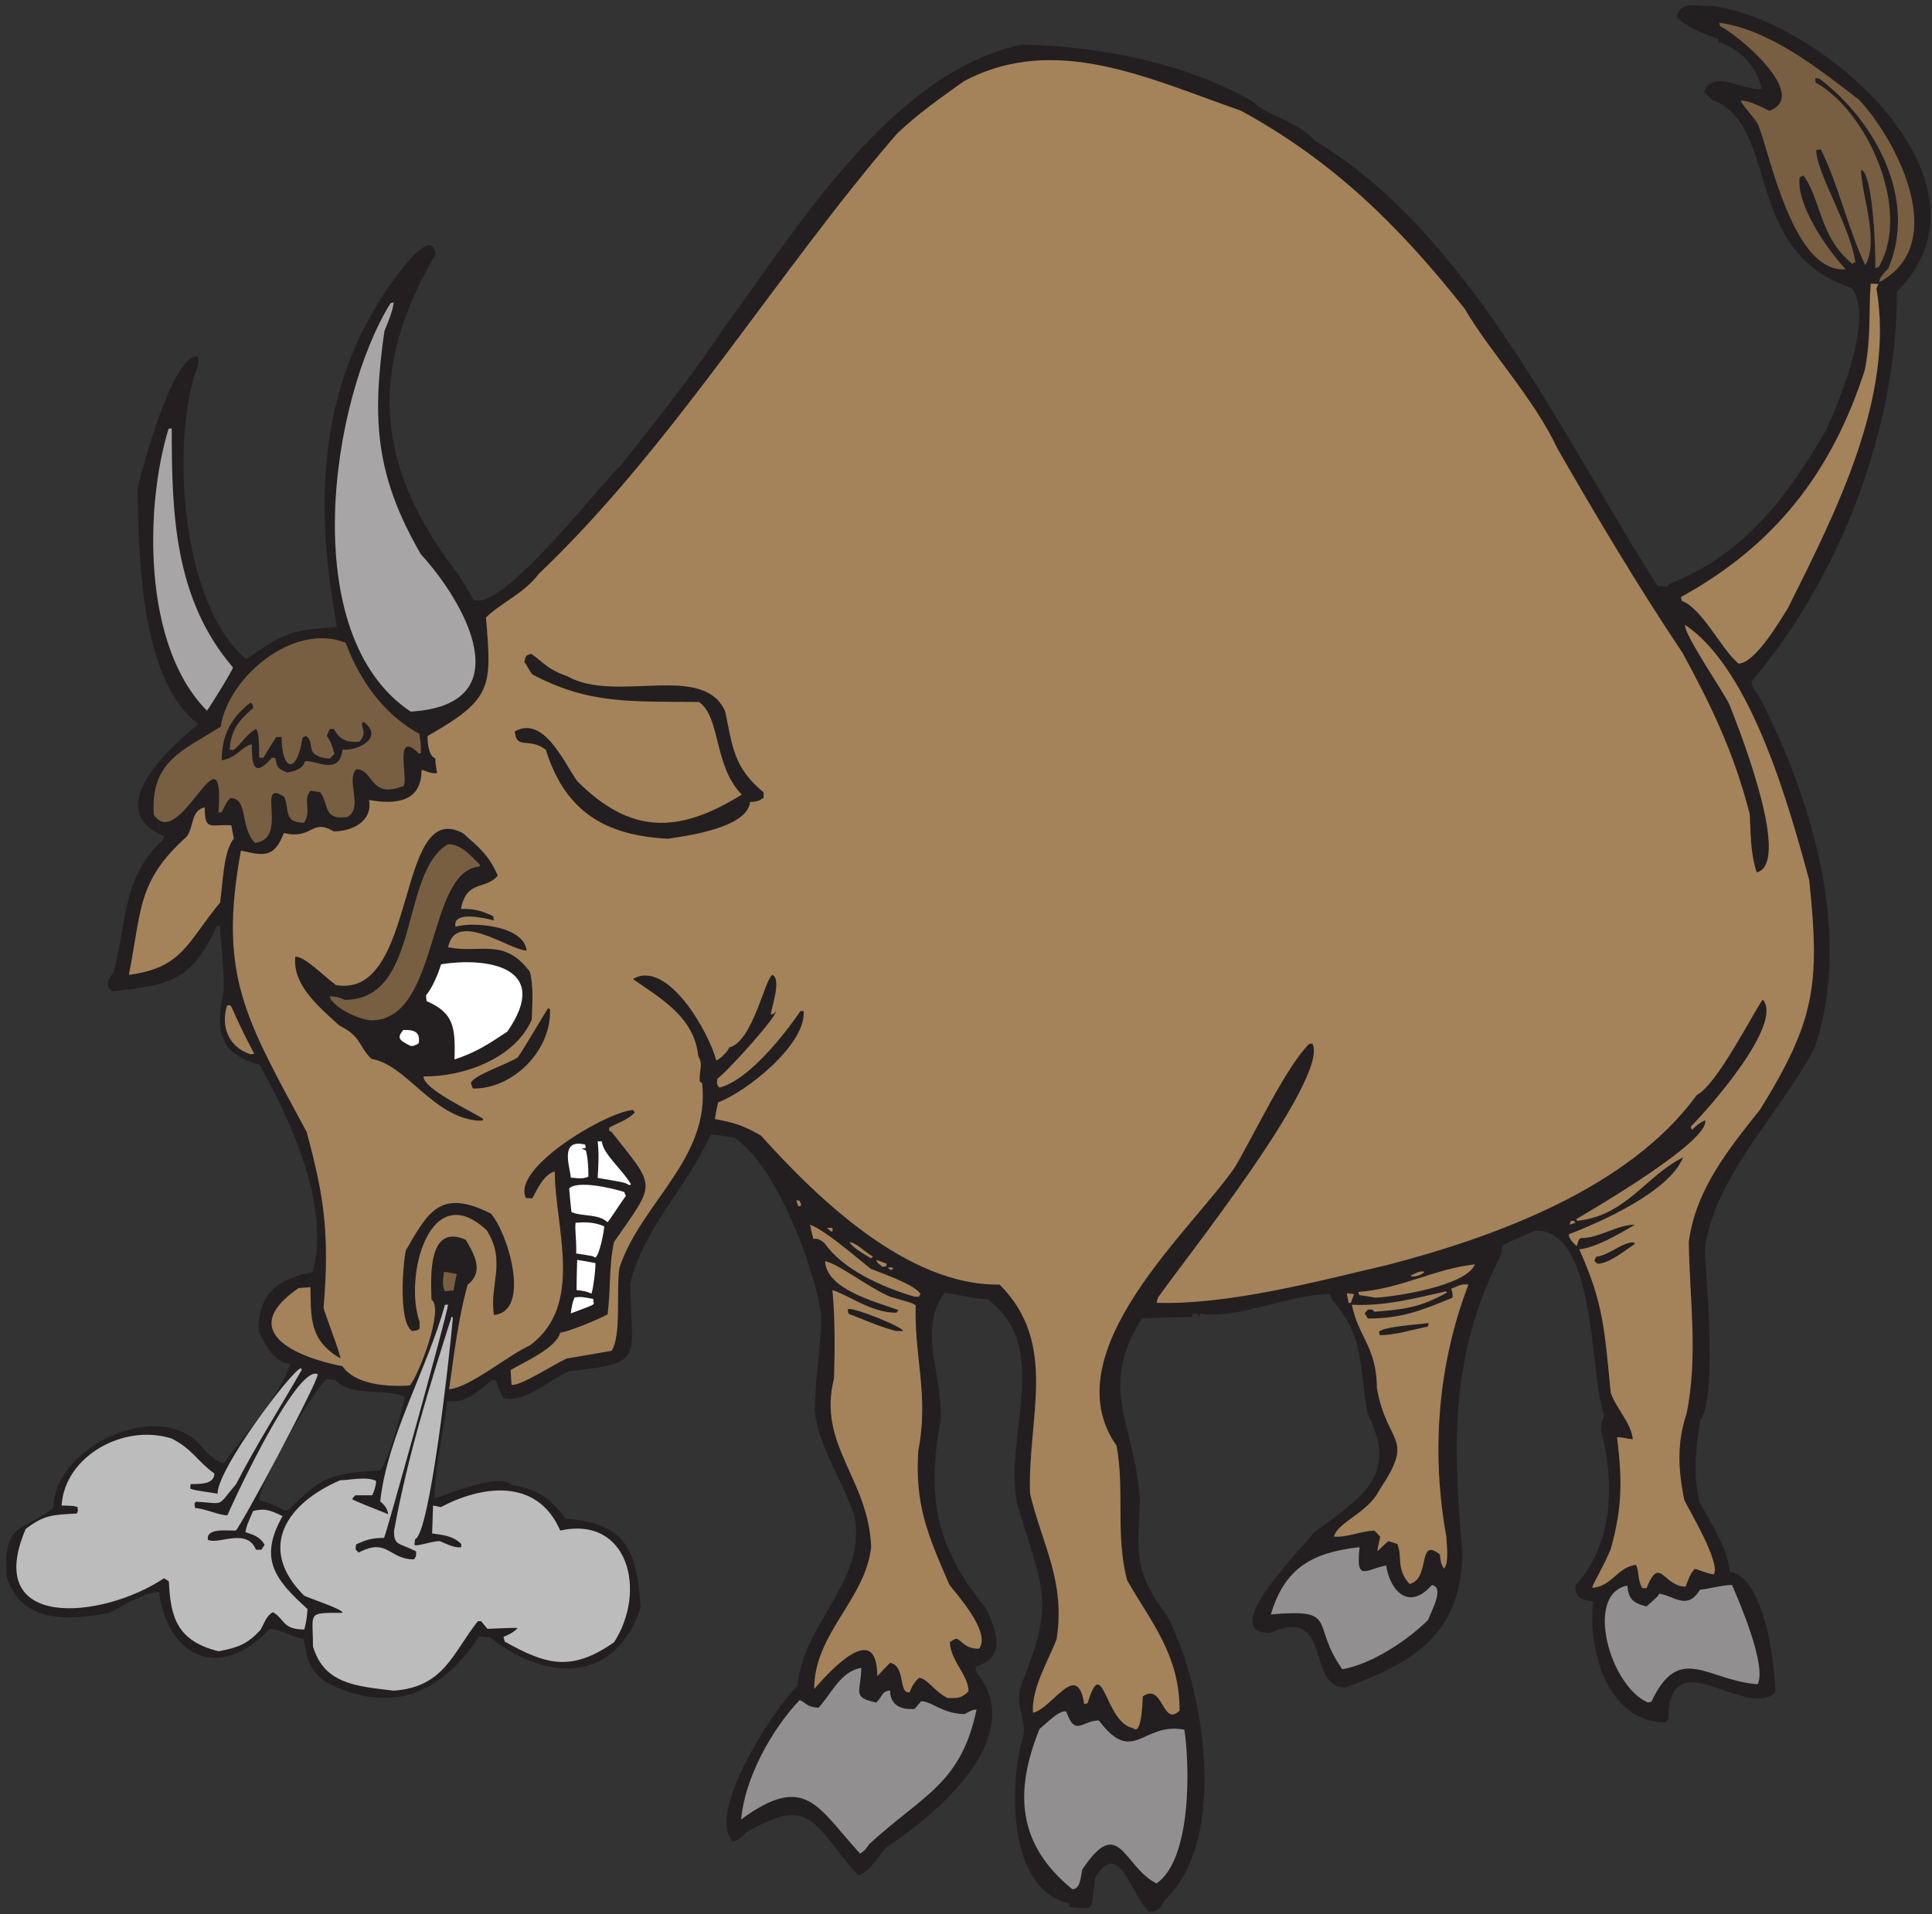 <?xml version="1.0" encoding="UTF-8" standalone="no"?>
<!-- Created with Inkscape (http://www.inkscape.org/) -->

<svg
   xmlns:dc="http://purl.org/dc/elements/1.1/"
   xmlns:cc="http://creativecommons.org/ns#"
   xmlns:rdf="http://www.w3.org/1999/02/22-rdf-syntax-ns#"
   xmlns:svg="http://www.w3.org/2000/svg"
   xmlns="http://www.w3.org/2000/svg"
   xmlns:sodipodi="http://sodipodi.sourceforge.net/DTD/sodipodi-0.dtd"
   xmlns:inkscape="http://www.inkscape.org/namespaces/inkscape"
   id="svg6063"
   version="1.1"
   inkscape:version="0.48.1 "
   width="273.75"
   height="271.25"
   xml:space="preserve"
   sodipodi:docname="Bull_21.pdf"><rect width="100%" height="100%" fill="#333333" stroke="none"/><defs
     id="defs6067"><clipPath
       clipPathUnits="userSpaceOnUse"
       id="clipPath6079"><path
         d="M 0,0 912,0 912,904 0,904 0,0 z"
         id="path6081" /></clipPath></defs><sodipodi:namedview
     pagecolor="#ffffff"
     bordercolor="#666666"
     borderopacity="1"
     objecttolerance="10"
     gridtolerance="10"
     guidetolerance="10"
     inkscape:pageopacity="0"
     inkscape:pageshadow="2"
     inkscape:window-width="640"
     inkscape:window-height="480"
     id="namedview6065"
     showgrid="false"
     inkscape:zoom="1.0728111"
     inkscape:cx="136.875"
     inkscape:cy="135.625"
     inkscape:window-x="444"
     inkscape:window-y="70"
     inkscape:window-maximized="0"
     inkscape:current-layer="g6071" /><g
     id="g6071"
     inkscape:groupmode="layer"
     inkscape:label="Bull_21"
     transform="matrix(1.25,0,0,-1.25,0,271.25)"><g
       id="g6073"
       transform="scale(0.24,0.24)"><g
         id="g6075"><g
           id="g6077"
           clip-path="url(#clipPath6079)"><path
             d="M 542.762,1.172 C 534.289,8.586 528.543,36.574 517.199,17.059 515.082,1.023 517.805,2.23 504.945,3.441 c 0,0.605 0,1.059 0,1.512 -30.101,7.414 -27.379,57.34 -22.539,76.098 3.934,9.379 -3.176,14.976 -0.453,26.172 16.035,40.242 11.649,43.57 -1.512,86.23 -6.503,33.133 16.789,74.582 -14.218,97.125 -3.934,0 -3.934,0 -20.118,3.024 -13.007,-18.758 -0.753,-37.973 -1.812,-59.754 -6.508,-35.25 -3.18,-59.91 21.629,-89.711 4.992,-11.348 9.375,-22.696 -5.145,-27.235 0.153,-0.906 0.305,-1.964 0.606,-3.023 24.957,-30.559 -20.723,-68.078 -42.957,-82.449 -3.781,-4.238 -7.715,-11.801 -13.16,-13.164 -21.176,23.754 -21.477,38.578 -52.942,20.273 -2.117,-2.117 -3.476,-4.086 -6.504,-4.086 -11.949,14.375 19.664,62.48 30.86,73.375 2.57,30.106 33.273,49.922 26.769,80.633 -6.047,17.699 -16.636,31.769 -18.601,48.863 0,15.434 3.023,30.711 3.023,45.387 -3.176,23.75 -21.933,71.859 -41.141,84.113 -3.785,0.606 -7.414,1.059 -11.042,1.512 -11.649,-26.172 -31.465,-43.113 -38.118,-70.953 1.059,-36.762 6.653,-36.762 -28.89,-40.996 -10.891,-4.992 -20.27,-14.824 -30.86,-12.707 -1.812,3.328 -1.812,3.328 -3.476,8.32 -0.758,0.152 -1.364,0.305 -1.969,0.305 -6.504,-5.297 -12.703,-11.5 -21.176,-9.836 -1.511,-14.672 -5.898,-30.559 -5.898,-45.989 0.453,-0.457 29.949,12.555 36.152,6.352 11.496,-2.269 17.09,-4.539 25.711,-16.035 27.227,-1.969 33.734,-13.16 35.399,-42.207 -12.708,-36.914 -45.379,-34.192 -71.247,-13.77 -1.664,0.153 -3.324,0.305 -4.992,0.457 -18.148,-27.988 -42.804,-37.519 -73.207,-21.179 -8.019,6.351 -7.867,11.496 -9.832,19.816 -6.051,1.512 -11.949,4.844 -15.883,4.844 -24.351,-25.719 -48.25,-12.559 -52.336,17.394 -6.957,0 -17.695,-6.957 -23.293,-9.832 -20.574,-3.933 -42.203,-4.539 -48.707,17.399 -1.664,26.019 8.473,21.179 22.234,32.222 0,29.653 52.641,53.25 70.941,27.532 0.91,-0.754 6.356,-6.504 9.531,-6.504 8.922,12.558 27.227,33.133 31.309,47.051 -8.016,0 -13.008,11.195 -14.973,15.73 0,17.852 9.379,24.359 25.563,27.535 8.621,31.77 -11.043,72.766 -25.109,98.031 -18.758,4.993 -20.422,14.977 -17.547,31.77 1.968,3.934 -1.059,29.5 -1.211,33.734 -0.606,-0.148 -1.059,-0.3 -1.512,-0.453 -12.25,-25.867 -21.328,-27.078 -49.008,-30.558 -4.539,3.027 -1.664,6.808 0.301,8.773 6.656,25.266 4.086,44.934 23.145,62.633 0.152,0.754 0.453,1.359 0.758,1.965 -30.555,12.711 3.93,42.965 16.184,52.949 -27.379,20.273 -28.59,81.848 -28.59,111.953 2.422,9.984 16.641,62.93 28.137,61.57 0.605,-1.511 0.605,-1.511 0.148,-4.539 -13.008,-34.187 -8.016,-112.855 22.992,-138.273 17.852,12.406 21.481,13.918 42.809,15.129 -11.949,63.844 -8.168,124.203 35.543,175.035 2.574,1.965 9.531,10.285 11.043,1.059 -32.82,-55.672 -27.981,-101.661 11.195,-151.887 2.266,-3.781 4.535,-7.567 6.957,-11.5 14.52,-4.535 60.051,55.523 68.973,63.238 16.641,21.027 34.488,43.266 49.008,65.352 34.187,46.293 78.808,120.726 140.824,133.886 35.242,-0.754 76.687,-8.32 108.906,-26.925 6.809,-6.809 21.176,-9.231 29.344,-18.457 72.906,-43.723 116.32,-138.727 161.848,-210.286 1.511,-0.152 3.027,-0.3 4.539,-0.453 0.453,0.606 0.906,1.059 1.511,1.512 34.942,13.77 55.364,41 73.817,72.77 6.351,14.218 22.687,53.097 11.797,66.867 -52.035,16.941 -33.43,77 -65.95,88.8 -1.21,1.364 -2.421,2.571 -3.628,3.782 4.234,11.195 19.207,0 27.226,1.515 -3.027,12.102 -11.043,18.758 -20.422,22.086 -0.152,0.606 -0.152,1.059 -0.152,1.512 -7.711,2.422 -14.82,5.449 -19.512,10.137 1.363,8.168 9.379,5.144 16.942,5.297 51.882,-6.809 138.707,-83.207 86.976,-134.946 0,-64.449 -26.625,-134.492 -68.676,-184.113 0,-2.57 1.969,-4.687 4.086,-8.016 24.051,-46.746 44.016,-111.8 25.715,-164.898 -16.336,-31.469 -47.949,-61.27 -51.883,-95.762 0.153,-8.172 6.352,-68.836 -2.117,-80.183 -1.969,-12.403 -3.629,-24.356 -0.453,-38.426 4.992,-9.832 13.16,-21.18 14.371,-33.281 15.731,-1.965 21.477,-41.907 21.477,-56.883 -13.461,-13.465 -50.52,25.566 -50.52,-12.707 -0.457,-0.453 -0.906,-0.906 -1.211,-1.512 -28.285,0 -37.058,36.004 -34.183,57.031 -6.504,1.211 -8.473,1.969 -8.473,7.567 18.152,19.968 18.605,49.468 12.102,73.07 0,4.387 0.757,4.688 1.511,7.563 -7.109,17.851 -3.023,87.14 -32.367,87.14 -5.297,-2.269 -10.59,-4.539 -15.73,-6.961 -0.153,-1.211 -0.305,-2.57 -0.305,-3.933 -24.051,-46.442 -23.445,-88.801 -18.606,-140.239 0,-39.332 -22.839,-52.949 -55.207,-64.75 -19.062,0 -5.597,39.032 -35.699,25.719 -26.621,0 19.664,44.324 20.27,47.051 24.957,18.453 40.386,27.531 25.715,57.031 -3.934,22.391 -1.059,35.551 -16.641,53.402 -0.301,0.911 -0.606,1.817 -0.906,2.575 -19.364,0 -43.41,-11.953 -61.262,-9.231 -0.453,-0.605 -0.754,-1.211 -1.059,-1.816 0,0.605 0,1.062 0,1.515 -0.906,0.153 -1.664,0.301 -2.418,0.454 -0.304,-0.454 -0.453,-1.059 -0.605,-1.665 -7.867,-0.152 -15.731,-0.453 -23.598,-0.757 -21.023,-33.735 -3.328,-49.317 -0.906,-85.325 -0.91,-25.714 -3.328,-33.582 12.703,-54.914 17.246,-32.07 29.949,-105.445 -1.058,-134.64 -1.813,-3.785 -3.176,-5.297 -7.258,-5.297 l 0,0 z M 134.059,190.73 c 0.605,0 1.211,0 1.964,0 15.883,15.887 19.817,17.399 43.563,18.911 4.238,5.597 9.984,26.929 11.648,34.797 -11.949,4.386 -24.656,-0.454 -32.976,7.867 -1.36,0.148 -2.723,0.3 -4.082,0.453 -7.715,-7.719 -31.766,-49.168 -31.766,-57.188 3.781,-1.211 7.11,-1.812 11.649,-4.84"
             style="fill:#231f20;fill-opacity:1;fill-rule:nonzero;stroke:none"
             id="path6083" /><path
             d="m 506.457,11.762 c -26.016,21.18 -27.527,46.141 -15.426,75.793 3.024,2.269 9.074,8.926 12.555,8.172 4.387,-12.254 7.41,-4.238 15.426,-4.238 16.336,-21.785 20.722,-0.453 40.386,-4.387 2.422,-16.035 3.782,-60.816 -13.16,-72.617 -15.73,7.867 -17.543,32.98 -35.09,6.508 -0.757,-3.18 -0.757,-9.23 -4.691,-9.23"
             style="fill:#918f90;fill-opacity:1;fill-rule:nonzero;stroke:none"
             id="path6085" /><path
             d="m 405.719,29.16 c -19.664,21.48 -25.258,37.82 -55.66,15.582 1.66,19.363 14.214,42.207 27.527,56.278 1.965,0 3.176,-3.481 9.074,-3.481 6.051,6.656 10.438,17.246 20.117,18.762 0,-11.196 -4.839,-13.918 7.11,-16.34 3.328,3.328 2.269,4.992 6.504,5.75 0,-6.356 4.238,-9.379 11.648,-8.777 0.906,1.211 1.965,2.422 3.024,3.632 4.992,0 10.289,-6.05 20.574,-6.05 3.629,1.965 3.629,1.965 5.597,2.117 -7.414,-35.25 -25.109,-40.09 -50.675,-63.539 -2.118,-3.027 -2.118,-3.027 -4.387,-4.539 -0.149,0.305 -0.301,0.453 -0.453,0.606"
             style="fill:#918f90;fill-opacity:1;fill-rule:nonzero;stroke:none"
             id="path6087" /><path
             d="m 535.199,87.859 c -13.465,2.418 -14.219,36.157 -21.48,11.797 -0.606,-0.148 -1.211,-0.301 -1.664,-0.453 -3.176,21.332 -15.125,-2.269 -24.2,-4.082 -0.757,11.649 7.563,25.113 11.192,34.793 4.234,27.383 -6.656,44.176 -12.555,68.684 -1.211,36.156 13.613,70.8 -14.371,98.785 -43.711,-0.754 -86.668,41.453 -112.687,70.347 -8.774,5.145 -13.309,6.204 -21.782,7.868 0.453,2.722 0.907,5.297 1.512,7.867 12.707,4.539 41.75,27.23 40.387,43.117 -0.606,0 -1.059,0 -1.512,0 -7.867,-11.648 -24.805,-32.828 -38.269,-36.16 -1.813,1.816 -0.907,3.027 -0.907,4.238 5.145,3.781 28.133,29.348 27.528,31.77 -0.907,-1.211 -0.907,-1.211 -2.418,-1.512 0.906,4.992 4.992,16.488 0.906,18.758 -3.781,-1.817 -9.227,-31.617 -20.57,-34.34 0,-1.059 -4.086,-5.598 -6.051,-6.055 -3.176,12.86 -22.992,48.11 -39.328,38.43 12.402,-8.777 29.043,-17.703 30.859,-36.461 2.57,-3.934 0.149,-7.262 0.754,-12.102 0.305,-0.152 0.605,-0.304 1.059,-0.453 4.086,-35.703 -28.739,-56.429 -39.024,-87.293 -1.664,-10.437 1.059,-32.375 -3.781,-39.332 -7.109,-1.211 -14.219,-2.422 -21.176,-3.632 -5.75,-2.571 -21.933,-13.161 -26.019,-12.403 -0.149,2.418 -0.301,4.688 -0.454,6.957 5.75,3.481 21.633,10.289 23.446,17.699 3.328,0.153 18.758,6.504 22.386,8.625 1.512,12.254 0.606,23.297 3.028,34.188 20.117,28.898 19.965,25.113 -1.211,52.043 -0.453,0.152 -0.758,0.301 -1.059,0.453 0,0.605 0,1.059 0,1.516 4.235,2.418 8.321,3.328 12.102,7.109 -0.305,0.453 -0.606,0.906 -0.91,1.211 -12.25,-0.758 -57.629,-27.383 -50.52,-41.606 0.906,0 1.965,0 3.024,-0.148 2.421,4.688 5.597,11.496 10.589,12.707 0,-26.023 14.219,-63.086 -11.796,-82.148 -11.043,-5.145 -27.985,-19.664 -38.118,-20.727 2.418,17.098 4.387,33.738 8.77,49.469 8.32,6.203 2.422,15.433 -0.906,21.18 -18,7.867 -16.489,-17.547 -16.184,-28.29 6.199,-4.082 -6.355,-36.609 -10.285,-40.543 -11.496,-0.753 -25.867,0.606 -31.766,9.079 -22.386,4.386 -50.218,16.64 -20.722,36.914 1.816,0.148 3.629,0.3 5.597,0.453 0.301,-13.77 -0.758,-25.113 14.067,-33.586 0.758,0.453 -7.563,21.937 -7.867,23.75 2.875,34.344 0.457,52.195 -8.016,83.207 -28.738,53.402 -41.899,73.676 -31.008,132.828 9.832,-2.121 15.578,-4.238 20.27,8.32 13.765,-3.328 12.707,7.11 23.593,0.754 8.774,0 18.457,4.844 16.641,14.828 12.855,-2.269 24.805,-0.91 24.805,14.219 1.664,-0.148 4.086,-1.965 7.261,-1.512 0,1.965 -0.605,2.422 -0.754,6.957 -3.48,1.059 -3.785,8.93 -3.632,10.59 30.554,17.399 30.402,22.848 27.531,55.977 7.863,7.414 18.148,11.496 24.957,20.574 63.227,60.211 111.781,141.297 169.105,207.863 9.832,9.379 20.575,16.946 31.618,24.809 43.105,22.996 87.578,1.211 130.988,-13.914 43.109,-23.602 74.117,-53.707 105.578,-93.496 12.707,-21.481 32.219,-41.602 43.867,-66.11 18.606,-32.375 37.36,-63.992 58.992,-96.367 13.461,-24.66 24.2,-46.746 31.762,-76.097 0.606,-8.774 0.152,-18 3.328,-27.684 17.848,4.387 -11.648,75.945 -13.008,79.574 -3.628,7.113 -21.48,33.133 -20.875,37.367 31.766,-21.179 49.614,-87.441 58.688,-120.57 5.144,-49.168 2.875,-66.266 -23.141,-108.32 -14.672,-18.457 -30.554,-37.821 -33.73,-62.633 0.301,-26.473 4.539,-53.856 -1.059,-81.086 -4.539,-13.617 -4.086,-26.02 -1.058,-40.848 1.964,-4.234 17.394,-29.8 13.914,-35.097 -3.782,0.453 -7.41,2.574 -9.075,2.574 -2.421,-2.875 -2.722,-4.539 -4.234,-8.32 -10.59,0 -12.101,15.125 -18.453,-0.758 -0.758,0 -1.363,0 -1.969,0 -2.418,3.933 -1.359,7.715 -3.023,11.043 -9.078,-1.211 -11.043,-10.137 -20.723,-10.891 0.754,2.57 4.84,9.074 8.774,18.152 5.593,20.122 5.445,32.981 3.023,52.95 1.816,0.304 3.934,-0.606 7.414,-0.907 -0.605,7.563 -8.168,14.977 -10.437,22.086 -2.875,29.348 -3.329,42.059 -14.825,67.625 7.715,0.754 18.606,7.11 26.321,11.649 -8.625,0 -16.641,-6.356 -25.715,-6.356 -0.91,-0.757 -0.91,-0.757 -1.817,-3.781 -2.875,2.57 -3.48,3.781 -3.781,5.598 14.371,5.445 47.496,19.968 54,36.308 -17.699,-8.773 -26.621,-27.382 -49.914,-29.953 -0.305,0.301 -0.457,0.602 -0.605,0.754 10.586,6.203 63.226,37.215 60.957,46.746 -3.328,-1.664 -4.086,-2.418 -6.203,-4.539 -0.301,0.606 -0.454,1.063 -0.606,1.516 8.32,8.32 44.016,48.562 34.035,60.058 -5.297,-7.566 -21.781,-40.394 -31.16,-45.082 -31.914,-44.023 -95.293,-67.019 -145.664,-80.179 -33.578,-7.868 -75.629,-19.063 -109.512,-18.004 0.153,0.906 0.453,1.816 0.758,2.57 10.285,14.977 81.074,103.481 72.906,119.816 -0.605,0 -1.058,0 -1.511,0 -11.043,-11.043 -25.411,-41.753 -35.094,-58.242 -20.117,-29.5 -86.82,-87.441 -55.965,-131.617 3.934,-20.574 -0.605,-42.055 4.992,-63.539 11.496,-20.121 24.805,-35.25 24.805,-61.57 -8.168,-8.172 -7.715,13.461 -17.395,6.656 0,0 -0.3,-19.215 -4.535,-14.977"
             style="fill:#a4835b;fill-opacity:1;fill-rule:nonzero;stroke:none"
             id="path6089" /><path
             d="m 778.27,99.961 c -18.149,8.016 -29.95,51.285 -9.68,55.219 0.605,-6.051 2.269,-8.172 9.078,-9.832 5.141,4.535 5.141,4.535 6.051,6.05 7.258,-1.21 13.156,-8.019 19.207,1.813 4.086,0.453 10.742,2.269 15.125,2.269 3.328,-7.714 16.488,-37.972 12.101,-46.898 -24.05,1.816 -36.906,19.969 -50.218,-8.32 -0.602,0 -1.207,-0.149 -1.664,-0.301"
             style="fill:#918f90;fill-opacity:1;fill-rule:nonzero;stroke:none"
             id="path6091" /><path
             d="m 447.617,102.078 c -6.199,2.875 -9.832,9.531 -13.613,9.531 -2.117,-2.117 -3.024,-3.328 -4.387,-6.808 -5.445,-0.906 -1.664,12.406 -9.226,13.918 -2.118,-2.117 -4.082,-4.235 -6.051,-6.352 0,27.531 -23.141,1.664 -29.797,-6.054 0,26.324 24.051,42.058 26.926,67.019 -1.211,32.527 -25.563,48.262 -17.547,79.727 0.453,14.976 0.453,28.593 -0.758,41.754 9.379,-3.329 18.606,-10.743 30.254,-10.743 0.301,0.457 0.605,0.91 1.059,1.211 -11.649,4.239 -34.036,9.836 -34.789,23.149 6.351,-1.211 20.417,-12.407 30.703,-16.793 10.589,-3.028 10.589,-3.028 12.101,-4.086 -0.754,-24.656 6.352,-42.36 1.211,-68.832 -1.512,-24.961 3.934,-38.426 14.672,-63.086 2.875,-3.934 19.965,-22.391 14.066,-30.258 -6.656,0 -7.562,3.328 -10.738,4.844 -1.058,-0.457 -2.117,-1.063 -3.027,-1.668 0,-8.621 8.773,-15.582 8.773,-23.293 -3.629,-3.633 -5.594,-3.18 -9.832,-3.18"
             style="fill:#a4835b;fill-opacity:1;fill-rule:nonzero;stroke:none"
             id="path6093" /><path
             d="m 185.941,105.559 c -17.851,2.117 -32.824,3.175 -38.117,20.875 0,16.339 -3.179,15.886 13.914,15.886 0.907,1.512 -16.488,7.11 -18.152,8.168 -22.387,22.391 -8.316,43.571 17.094,54.461 4.234,0 12.402,1.969 16.941,-0.301 0,-2.117 -0.758,-4.539 -1.816,-6.808 -2.723,0 -5.446,0 -8.016,0 -0.605,-0.606 -1.059,-1.211 -1.512,-1.817 0.606,-0.605 13.161,-5.593 17.09,-7.109 -0.605,3.633 -2.57,4.844 -3.781,6.051 3.328,30.863 22.691,63.691 30.555,92.89 0.453,0 0.91,0 1.511,0 -1.812,-9.988 -29.644,-109.683 -30.25,-110.136 -6.203,0 -8.621,-1.059 -13.16,-3.024 -0.152,-0.757 -0.301,-1.515 -0.301,-2.422 0.454,-0.453 0.907,-0.906 1.36,-1.511 13.918,7.261 14.219,-3.176 26.168,-3.176 1.363,1.359 1.058,2.57 1.058,3.781 -8.015,4.082 -10.437,2.571 -10.437,9.531 6.203,34.493 16.793,68.68 27.226,101.36 0.153,-0.153 0.305,-0.305 0.606,-0.457 -1.664,-18.606 -10.891,-102.113 -17.848,-104.688 -0.152,-0.906 -0.301,-1.812 -0.301,-2.722 0.907,-0.907 8.168,1.816 11.797,1.816 1.965,-0.605 6.805,-3.48 10.285,-2.875 0,0.606 0,1.059 0,1.512 -4.234,4.238 -9.527,4.238 -13.765,4.996 0.152,4.387 0.305,8.773 0.457,13.16 1.207,-0.152 2.418,-0.453 3.629,-0.758 18.754,9.985 45.379,14.375 56.418,-11.043 32.371,7.11 40.992,-28.742 25.414,-52.797 -20.574,-14.371 -32.524,-10.289 -51.582,0.301 -0.301,0.758 -0.453,1.516 -0.606,2.27 2.27,0.91 4.539,1.968 6.657,4.086 -0.454,0.453 -13.008,-0.301 -14.219,-0.301 -1.059,1.207 -2.117,2.418 -3.024,3.629 -0.605,0 -1.058,0 -1.511,0 -11.95,-14.977 -15.883,-31.164 -39.782,-32.828"
             style="fill:#bdbcbc;fill-opacity:1;fill-rule:nonzero;stroke:none"
             id="path6095" /><path
             d="m 633.969,115.695 c -15.278,21.481 -1.059,28.743 -33.731,25.868 6.504,22.089 19.817,29.351 41.899,31.769 -1.813,-16.641 2.574,-10.59 12.554,-8.621 1.817,-11.801 10.59,-21.785 21.629,-9.231 6.051,-1.21 -0.148,-11.949 -1.812,-16.488 -9.832,-9.836 -26.926,-21.027 -40.539,-23.297"
             style="fill:#918f90;fill-opacity:1;fill-rule:nonzero;stroke:none"
             id="path6097" /><path
             d="M 103.199,124.164 C 83.84,129.008 80.512,139.898 79.754,157.145 79,157.75 78.242,158.203 77.488,158.66 47.84,138.992 -8.43,134 12.145,181.957 c 8.77,6.656 12.555,6.656 24.047,7.262 0.91,0.906 0.457,2.722 0.457,3.023 -1.516,0.606 -1.516,0.606 -7.562,0.758 1.512,23.75 29.949,38.879 52.031,31.617 9.68,-4.84 11.949,-10.59 20.117,-16.488 0,-5.598 -8.015,-4.84 -11.191,-4.992 -0.152,-0.606 -0.152,-1.364 -0.152,-2.117 1.211,-0.606 1.211,-0.606 12.855,-2.422 0,11.949 35.094,58.242 39.328,59.3 0.153,-0.148 0.305,-0.453 0.453,-0.753 -9.98,-17.551 -21.629,-35.704 -31.007,-54.008 -9.528,-11.196 -4.84,-9.078 -18.907,-8.321 -0.906,-0.91 -0.906,-0.457 -0.453,-3.027 4.082,0 12.403,-3.781 15.278,-3.328 0,0.453 32.367,71.707 42.652,66.566 0,-3.933 -35.695,-70.8 -38.723,-73.828 -3.781,-0.152 -14.215,1.364 -13.156,-4.386 4.988,-2.422 18.453,5.898 22.687,-4.692 0.758,0 1.665,0 2.571,0 0.453,0.758 0.91,1.516 1.515,2.27 -2.121,4.238 -6.656,5.144 -9.078,6.054 0.606,3.024 0.606,3.024 3.629,9.985 5.297,1.207 7.414,0.754 13.918,-2.422 -11.191,-19.82 -4.086,-29.653 11.797,-43.871 -0.453,-5.145 -0.453,-5.145 -1.512,-9.684 -10.437,0 -9.226,4.992 -14.824,8.168 -3.023,-1.512 -4.082,-5.144 -5.746,-8.168 -6.203,-6.957 -11.043,-8.625 -19.969,-10.289"
             style="fill:#bdbcbc;fill-opacity:1;fill-rule:nonzero;stroke:none"
             id="path6099" /><path
             d="m 665.734,155.934 c -6.504,7.414 -3.175,12.254 -5.746,18.91 -1.515,0.457 -2.875,0.91 -4.238,1.363 -1.812,-1.512 -3.477,-3.176 -5.141,-4.84 0,2.27 1.059,4.992 1.211,6.957 -0.91,1.059 -1.816,1.969 -2.722,2.875 -7.11,-0.453 -12.86,-3.328 -19.059,-2.875 1.66,6.809 16.184,11.348 21.324,21.785 17.395,26.02 3.934,20.575 -1.058,48.411 0,19.214 -8.922,24.359 -11.797,39.335 15.125,-0.757 29.344,2.872 44.469,6.352 0.152,-0.152 0.304,-0.301 0.453,-0.605 -13.461,-7.411 -20.571,-7.868 -34.332,-9.075 -0.305,0.453 -0.606,0.754 -0.91,1.059 -0.754,0 -1.512,0 -2.118,0 -0.605,-0.606 -1.058,-1.211 -1.511,-1.816 0.453,-0.758 0.906,-1.512 1.511,-2.422 15.43,0 24.657,3.48 39.934,9.836 0.152,2.117 0.152,2.117 -0.606,4.234 2.571,0.906 4.688,2.57 8.168,1.965 -14.218,-36.91 -17.847,-78.516 -10.437,-119.059 0,-2.57 1.512,-12.859 -1.211,-15.129 -1.664,2.875 -1.664,4.844 -1.813,6.657 -10.89,8.777 -4.238,-11.497 -14.371,-13.918"
             style="fill:#a4835b;fill-opacity:1;fill-rule:nonzero;stroke:none"
             id="path6101" /><path
             d="m 651.668,273.48 c -0.152,0.606 -0.305,1.211 -0.305,1.665 2.422,2.421 18.153,3.328 23.446,4.085 -0.149,-0.453 -0.301,-1.058 -0.454,-1.664 -7.863,-1.664 -15.578,-4.086 -22.687,-4.086"
             style="fill:#231f20;fill-opacity:1;fill-rule:nonzero;stroke:none"
             id="path6103" /><path
             d="m 194.563,275.449 c -6.504,4.539 -4.239,31.922 -2.875,38.125 10.589,18.153 16.183,29.348 40.082,17.395 8.019,-8.774 19.363,-46.293 1.515,-47.957 -2.269,14.07 6.051,25.418 -3.48,40.09 -26.922,25.113 -39.176,-22.086 -31.614,-43.418 0,-0.907 0,-1.965 0,-3.024 -0.906,-0.91 -0.906,-0.91 -3.628,-1.211"
             style="fill:#231f20;fill-opacity:1;fill-rule:nonzero;stroke:none"
             id="path6105" /><path
             d="m 422.965,275.449 c -7.11,2.117 -7.11,2.117 -22.238,8.168 -0.149,0.758 -0.301,1.516 -0.301,2.117 2.117,1.364 26.926,-8.773 26.015,-10.285 -1.211,0 -2.418,0 -3.476,0"
             style="fill:#231f20;fill-opacity:1;fill-rule:nonzero;stroke:none"
             id="path6107" /><path
             d="m 269.586,283.77 c 0.758,4.992 0.758,4.992 1.816,7.562 3.328,0.305 3.328,0.305 8.774,-0.754 0,-0.758 0.148,-1.512 0.301,-2.269 -0.758,-0.758 -0.758,-0.758 -10.891,-4.539"
             style="fill:#ffffff;fill-opacity:1;fill-rule:nonzero;stroke:none"
             id="path6109" /><path
             d="m 636.996,288.609 c -0.305,1.664 -0.605,3.18 -0.906,4.692 1.055,-0.153 2.265,-0.305 3.476,-0.453 -0.605,-1.364 -1.058,-2.723 -1.511,-4.086 -0.453,0 -0.758,0 -1.059,-0.153"
             style="fill:#a4835b;fill-opacity:1;fill-rule:nonzero;stroke:none"
             id="path6111" /><path
             d="m 649.699,291.184 c -2.57,0.453 -5.14,0.906 -7.711,1.211 -0.152,0.601 -0.304,1.058 -0.457,1.511 19.817,1.36 36.305,11.043 55.059,13.008 -4.082,-10.285 -38.117,-15.277 -46.891,-15.73"
             style="fill:#a4835b;fill-opacity:1;fill-rule:nonzero;stroke:none"
             id="path6113" /><path
             d="m 432.039,291.637 c -15.578,4.539 -34.184,13.008 -42.656,25.414 -3.176,2.422 -3.328,1.816 -5.293,1.969 -0.606,2.269 -1.059,4.539 -1.512,6.656 7.41,-2.875 19.965,-13.918 28.738,-20.879 3.934,-1.664 21.176,-7.414 23.446,-11.949 -0.301,-0.305 -0.606,-0.758 -0.758,-1.211 -0.754,0 -1.359,0 -1.965,0"
             style="fill:#a4835b;fill-opacity:1;fill-rule:nonzero;stroke:none"
             id="path6115" /><path
             d="m 279.266,293.148 c -2.571,1.059 -2.571,1.059 -6.957,1.665 0,4.839 0.152,9.531 0.304,14.222 2.871,-0.457 5.746,-0.91 8.621,-1.515 0.149,-3.024 -1.363,-14.219 -1.968,-14.372"
             style="fill:#ffffff;fill-opacity:1;fill-rule:nonzero;stroke:none"
             id="path6117" /><path
             d="m 210.141,294.207 c -1.813,3.633 -0.453,7.113 -0.453,9.231 1.964,-0.305 3.933,-0.606 6.05,-1.059 -0.605,-2.574 -1.058,-5.145 -1.511,-7.719 -1.364,-0.148 -2.723,-0.301 -4.086,-0.453"
             style="fill:#785f42;fill-opacity:1;fill-rule:nonzero;stroke:none"
             id="path6119" /><path
             d="m 666.793,301.168 c -0.152,0.301 -0.301,0.453 -0.453,0.605 2.269,0.754 4.082,2.27 6.504,1.665 -1.817,-1.969 -4.688,-2.27 -6.051,-2.27"
             style="fill:#a4835b;fill-opacity:1;fill-rule:nonzero;stroke:none"
             id="path6121" /><path
             d="m 420.844,304.191 c -0.602,0.454 -1.059,0.758 -1.512,1.059 1.512,0.457 1.512,0.457 2.723,-0.301 -0.453,-0.152 -0.907,-0.453 -1.211,-0.758"
             style="fill:#a4835b;fill-opacity:1;fill-rule:nonzero;stroke:none"
             id="path6123" /><path
             d="m 416.914,305.707 c -2.117,1.664 -2.723,1.965 -3.027,3.328 1.664,-0.605 3.328,-1.211 4.992,-1.816 -0.152,-0.305 -0.301,-0.758 -0.301,-1.211 -0.605,0 -1.211,-0.153 -1.664,-0.301"
             style="fill:#a4835b;fill-opacity:1;fill-rule:nonzero;stroke:none"
             id="path6125" /><path
             d="m 754.523,307.219 c -0.605,0.453 -1.058,0.906 -1.511,1.359 0.301,0.758 0.605,1.363 0.906,1.969 6.051,0.605 12.102,6.808 17.699,6.808 0.149,-0.152 0.301,-0.453 0.606,-0.757 -4.692,-3.024 -12.254,-9.379 -17.7,-9.379"
             style="fill:#231f20;fill-opacity:1;fill-rule:nonzero;stroke:none"
             id="path6127" /><path
             d="m 411.316,309.789 c -3.933,2.422 -8.925,5.297 -10.136,7.715 3.633,-0.602 6.961,-4.535 11.195,-6.957 -0.453,-0.152 -0.758,-0.453 -1.059,-0.758"
             style="fill:#a4835b;fill-opacity:1;fill-rule:nonzero;stroke:none"
             id="path6129" /><path
             d="m 280.781,310.246 c -0.605,0.602 -0.605,0.602 -8.625,1.813 0.153,6.961 -0.754,11.5 -0.301,14.523 4.086,0.305 8.469,0.453 13.461,-1.664 0.305,-1.211 -2.57,-15.883 -4.535,-14.672"
             style="fill:#ffffff;fill-opacity:1;fill-rule:nonzero;stroke:none"
             id="path6131" /><path
             d="m 392.711,322.348 c -0.754,0.605 -1.512,1.211 -2.117,1.816 0.758,0 1.664,0 2.57,0 0.152,-1.516 0.152,-1.516 -0.453,-1.816"
             style="fill:#a4835b;fill-opacity:1;fill-rule:nonzero;stroke:none"
             id="path6133" /><path
             d="m 741.363,325.676 c 0.153,0.605 0.305,1.211 0.606,1.816 1.511,0 1.511,0 2.117,-0.91 -0.906,-0.301 -1.813,-0.605 -2.723,-0.906"
             style="fill:#a4835b;fill-opacity:1;fill-rule:nonzero;stroke:none"
             id="path6135" /><path
             d="m 286.828,326.887 c -4.082,4.082 -13.008,2.57 -16.937,4.84 -0.457,3.781 -0.758,7.414 -1.063,11.043 3.934,3.933 19.817,0.3 26.02,-1.665 0.152,-0.605 0.453,-1.21 0.754,-1.816 -4.082,-5.598 -8.317,-12.707 -8.774,-12.402"
             style="fill:#ffffff;fill-opacity:1;fill-rule:nonzero;stroke:none"
             id="path6137" /><path
             d="m 376.98,334.449 c -0.3,0.906 -0.605,1.817 -0.906,2.723 0.453,0 0.906,0 1.512,-0.152 0.906,-1.813 0.906,-1.813 0.453,-2.571 -0.453,0 -0.758,0 -1.059,0"
             style="fill:#a4835b;fill-opacity:1;fill-rule:nonzero;stroke:none"
             id="path6139" /><path
             d="m 296.813,344.586 c -1.965,1.059 -1.965,1.059 -14.52,3.176 0.453,7.867 0.605,11.347 0,17.246 0.605,0 1.211,0 1.965,0 0.605,-6.051 9.379,-12.86 13.765,-20.274 -0.757,-0.453 -0.757,-0.453 -1.21,-0.148"
             style="fill:#ffffff;fill-opacity:1;fill-rule:nonzero;stroke:none"
             id="path6141" /><path
             d="m 269.586,347.914 c -0.301,4.84 -5.598,18.606 6.805,15.582 0,-0.453 0.152,-0.906 0.304,-1.512 -0.754,-0.152 -1.359,-0.304 -1.965,-0.457 0.606,-0.148 1.211,-0.453 1.965,-0.754 0.907,-3.328 1.211,-7.261 1.211,-12.406 -3.027,-1.512 -6.957,-0.453 -8.32,-0.453"
             style="fill:#ffffff;fill-opacity:1;fill-rule:nonzero;stroke:none"
             id="path6143" /><path
             d="m 225.266,374.844 c -21.477,2.265 -32.973,26.168 -49.914,29.195 -6.2,6.203 -4.539,10.438 -15.125,15.734 -9.985,9.075 -22.235,19.364 -20.723,32.524 4.687,0 13.16,-9.074 19.211,-13.461 39.023,-6.508 27.98,89.105 60.047,71.707 6.961,-6.355 11.949,-9.832 16.336,-19.969 -5.594,-6.961 -14.672,-1.664 -17.395,-15.734 5.445,0 8.774,-0.305 15.277,-3.481 0,-0.605 0.153,-1.207 0.305,-1.964 -4.238,1.058 -19.664,4.839 -18.152,-3.028 6.808,2.422 32.219,1.059 33.578,-11.195 -7.863,0 -33.578,19.516 -37.059,1.516 15.582,-3.028 26.473,4.687 38.575,-11.5 1.812,-6.657 1.207,-14.825 0.906,-22.692 -8.016,-18.457 -32.52,-27.078 -51.125,-26.777 0,-6.051 21.781,-15.883 28.285,-20.121 -0.152,-0.153 -0.301,-0.453 -0.453,-0.754 -0.91,0 -1.817,0 -2.574,0"
             style="fill:#231f20;fill-opacity:1;fill-rule:nonzero;stroke:none"
             id="path6145" /><path
             d="m 223.754,389.969 c -0.606,0.152 -0.606,0.152 -1.359,2.726 1.812,3.782 16.484,8.469 22.082,11.95 2.722,3.48 13.765,22.843 14.523,23.296 0.148,-0.152 0.453,-0.3 0.754,-0.453 0.906,-19.211 -17.094,-37.519 -36,-37.519"
             style="fill:#231f20;fill-opacity:1;fill-rule:nonzero;stroke:none"
             id="path6147" /><path
             d="m 201.066,402.527 c -0.906,0.301 -1.816,0.606 -2.57,0.754 -0.152,0.606 -0.305,1.059 -0.457,1.516 10.895,4.086 2.121,15.129 -2.57,18.152 -0.153,0.91 -0.301,1.817 -0.301,2.571 11.344,13.164 25.711,-22.993 5.898,-22.993"
             style="fill:#231f20;fill-opacity:1;fill-rule:nonzero;stroke:none"
             id="path6149" /><path
             d="m 214.68,403.738 c 0.453,15.582 -0.453,21.934 -13.16,27.532 -0.153,0.91 -0.301,1.816 -0.301,2.722 3.328,4.086 5.746,10.289 7.109,14.676 21.629,3.48 52.485,-1.211 31.309,-31.77 -9.074,-6.05 -15.125,-9.984 -24.957,-13.16"
             style="fill:#ffffff;fill-opacity:1;fill-rule:nonzero;stroke:none"
             id="path6151" /><path
             d="m 118.328,406.156 c -11.344,3.785 -13.918,14.223 -11.043,23.149 0.453,0 0.906,0 1.512,0 1.058,-1.211 2.723,-6.809 11.344,-22.996 -0.606,0 -1.207,0 -1.813,-0.153"
             style="fill:#a4835b;fill-opacity:1;fill-rule:nonzero;stroke:none"
             id="path6153" /><path
             d="m 193.957,410.09 c -5.746,2.875 -6.504,3.785 -3.48,7.566 3.328,0 8.472,0.149 7.261,-6.355 -2.269,-1.211 -2.269,-1.211 -3.781,-1.211"
             style="fill:#ffffff;fill-opacity:1;fill-rule:nonzero;stroke:none"
             id="path6155" /><path
             d="m 175.352,422.191 c -6.805,0.457 -18.606,6.657 -19.664,11.348 1.964,0 4.234,-0.301 7.109,-1.664 36.152,0 25.867,60.363 48.855,73.523 5.903,0 10.137,-4.839 15.129,-9.832 -0.152,-0.152 -0.304,-0.453 -0.457,-0.757 -25.105,-2.27 -18.601,-72.618 -50.972,-72.618"
             style="fill:#785f42;fill-opacity:1;fill-rule:nonzero;stroke:none"
             id="path6157" /><path
             d="m 60.848,443.676 c 6.203,31.012 3.781,44.176 27.531,65.504 3.328,5.144 1.812,12.105 8.316,13.617 0,-11.496 2.723,-7.867 12.555,-8.473 0.305,-1.965 0.758,-4.086 1.211,-6.203 -4.992,-6.051 -5.145,-21.027 -6.504,-30.254 -15.578,-18.91 -17.695,-30.863 -43.109,-34.191"
             style="fill:#a4835b;fill-opacity:1;fill-rule:nonzero;stroke:none"
             id="path6159" /><path
             d="m 120.445,506.004 c -7.261,7.262 -3.027,21.18 -11.648,21.18 -1.512,-1.512 -1.512,-1.512 -4.082,-6.657 -0.606,0 -1.059,-0.152 -1.516,-0.3 3.028,44.023 -18.301,-19.368 -30.551,-0.911 -1.664,25.266 13.613,30.258 31.614,41.606 3.476,23.445 34.484,49.469 58.988,39.633 6.051,-16.336 17.246,-33.582 34.789,-42.965 0.758,-4.988 0.758,-4.988 0.758,-9.074 -0.301,-0.153 -0.606,-0.305 -0.758,-0.457 -12.25,12.257 -5.141,-11.797 -7.41,-15.125 -16.184,-6.508 -13.914,7.867 -22.387,7.867 -4.992,-4.992 3.481,-18.156 -4.082,-22.543 -11.648,-1.664 -8.625,5.597 -12.859,11.648 -1.664,0.305 -3.176,0.606 -4.688,0.758 -3.933,-4.992 0.907,-9.078 -3.027,-15.129 -9.832,0 -6.652,6.051 -9.375,12.254 -13.766,9.078 2.57,-19.82 -13.766,-21.785"
             style="fill:#785f42;fill-opacity:1;fill-rule:nonzero;stroke:none"
             id="path6161" /><path
             d="m 315.57,507.969 c -29.496,1.515 -48.554,12.558 -57.781,42.058 -8.019,6.051 -13.766,-0.3 -14.672,8.625 13.613,7.715 22.992,-14.222 29.496,-23.449 25.11,-25.113 47.645,-25.113 77.746,-6.355 -13.312,13.312 -9.984,36.914 -20.269,43.722 -32.824,0.301 -51.883,-1.062 -78.656,13.008 -1.813,2.27 -2.723,4.844 -3.782,5.75 0.606,2.875 0.457,3.328 3.328,3.934 6.204,-4.239 6.961,-6.961 17.094,-10.59 22.688,-12.859 64.133,6.808 74.418,-16.492 3.481,-16.489 3.934,-26.625 18.153,-38.274 0,-0.754 0,-1.664 0,-2.57 -2.723,-1.969 -4.086,-1.816 -6.352,-1.969 -1.363,-12.402 -30.254,-16.035 -38.723,-17.398"
             style="fill:#231f20;fill-opacity:1;fill-rule:nonzero;stroke:none"
             id="path6163" /><path
             d="m 135.57,539.285 c -5.597,2.121 -4.539,3.481 -5.597,6.809 -0.606,0.152 -1.059,0.152 -1.512,0.152 -8.773,-9.984 -9.527,-3.176 -9.527,6.356 -5.145,-1.211 -6.809,-6.356 -14.219,-7.567 0,11.953 4.535,20.274 13.613,27.231 0.453,-0.453 1.207,-0.301 1.207,-2.571 -6.652,-5.902 -10.433,-9.984 -11.039,-19.668 0.606,0 1.207,0 1.813,-0.152 4.086,3.328 6.05,7.414 10.589,9.984 1.665,-1.664 1.512,-9.984 1.512,-13.613 0.606,0 1.211,0 1.969,0 1.965,3.328 3.93,6.504 6.047,9.68 0.758,0.152 1.664,0.152 2.574,0.152 0,-16.035 7.258,-18.152 9.832,-0.453 0.453,0.301 1.059,0.605 1.664,0.906 4.988,-3.328 -1.664,-9.531 11.192,-10.738 0.757,0.754 1.511,1.512 2.269,2.266 -1.059,4.238 -2.117,6.355 -3.629,8.472 0.453,1.059 0.906,2.121 1.36,3.18 0.605,0.148 1.21,0.148 1.964,0.148 2.575,-4.535 5.145,-6.504 12.102,-6.05 3.633,4.238 1.211,5.296 1.211,8.777 0.152,0.301 0.453,0.453 0.758,0.602 9.527,-6.958 -1.516,-13.614 -9.985,-13.161 -1.363,-12.707 -13.16,-4.539 -17.695,-5.445 -0.91,-3.781 -5.75,-4.992 -8.473,-5.297"
             style="fill:#231f20;fill-opacity:1;fill-rule:nonzero;stroke:none"
             id="path6165" /><path
             d="m 193.957,568.031 c -54.301,36.157 -37.816,147.199 -9.531,192.887 0.457,0.148 0.91,0.301 1.515,0.453 -0.304,-3.781 -2.722,-9.531 -4.386,-13.617 -5.903,-41.602 -4.387,-68.078 17.242,-105.441 21.023,-22.848 47.797,-71.106 -4.84,-74.282"
             style="fill:#a7a5a6;fill-opacity:1;fill-rule:nonzero;stroke:none"
             id="path6167" /><path
             d="m 97.754,568.484 c -30.551,30.559 -29.344,96.672 -18.148,133.129 0.453,0.153 0.906,0.153 1.512,0.153 0,-39.789 1.059,-80.332 28.891,-112.86 0,-1.359 -12.102,-20.574 -12.254,-20.422"
             style="fill:#a7a5a6;fill-opacity:1;fill-rule:nonzero;stroke:none"
             id="path6169" /><path
             d="m 821.078,590.723 c -8.621,7.414 -16.789,25.718 -26.773,29.652 -0.153,0.605 -0.301,1.211 -0.301,1.816 44.016,24.204 71.242,58.696 86.82,107.411 3.028,16.488 1.664,25.718 2.723,40.543 1.211,0 2.422,0 3.633,-0.153 -0.305,-0.605 -0.606,-1.359 -0.91,-2.117 8.773,-51.133 -19.211,-105.594 -41.747,-150.828 -3.628,-5.75 -15.578,-26.324 -23.445,-26.324"
             style="fill:#a4835b;fill-opacity:1;fill-rule:nonzero;stroke:none"
             id="path6171" /><path
             d="m 887.633,770.902 c 0,2.571 2.722,4.688 4.234,6.504 14.219,33.282 -7.109,70.496 -32.519,89.559 -0.758,0.152 -1.364,0.305 -1.969,0.305 0,-0.606 0,-1.364 0.152,-2.118 23.899,-13.011 45.68,-59.91 29.797,-87.14 -0.605,-0.153 -1.207,-0.305 -1.664,-0.606 0.457,7.262 -1.207,45.989 -6.652,46.442 0,-11.192 8.773,-33.43 1.965,-44.93 -8.469,18.004 -12.555,37.82 -21.024,54.766 -0.758,-0.153 -1.515,-0.301 -2.117,-0.454 0,-10.589 16.031,-36.007 18.453,-52.796 -0.453,-0.305 -0.91,-0.606 -1.363,-0.911 -15.578,12.407 -14.824,30.559 -23.141,41.754 -0.605,-0.3 -1.211,-0.605 -1.816,-0.906 -1.512,-12.707 12.101,-32.98 21.781,-43.418 -24.957,-1.969 -35.695,54.461 -41.445,68.531 -2.723,4.387 -7.11,8.473 -8.168,11.196 3.933,0 8.468,-2.422 13.613,-4.84 19.359,7.258 -14.973,36.004 -23.293,39.937 -0.152,0.606 -0.305,1.211 -0.453,1.664 23.746,-3.328 46.285,-21.179 66.098,-36.461 17.394,-18.609 43.414,-67.925 9.531,-86.078"
             style="fill:#785f42;fill-opacity:1;fill-rule:nonzero;stroke:none"
             id="path6173" /></g></g></g></g></svg>